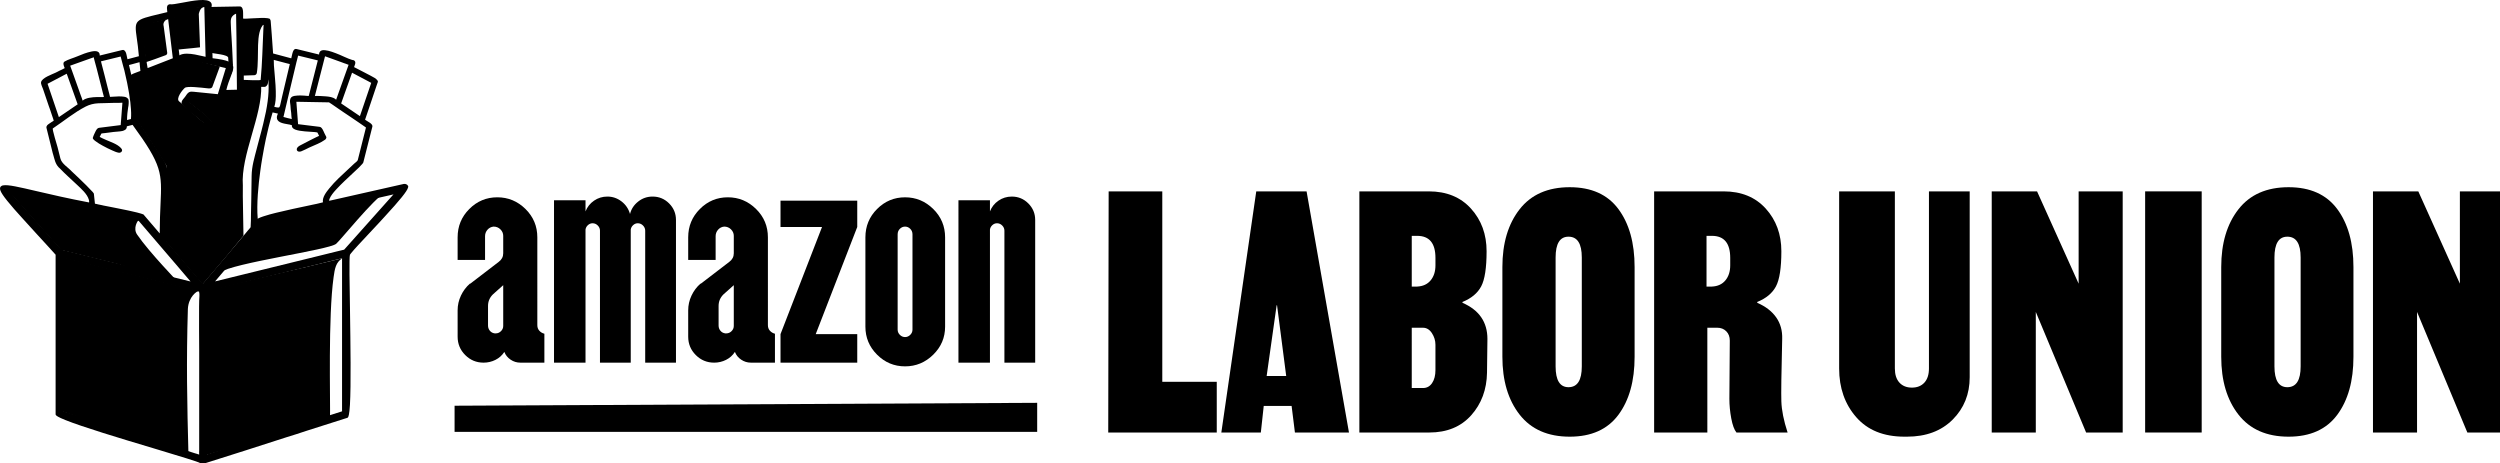 <?xml version="1.0" encoding="UTF-8" standalone="no"?>
<!-- Created with Inkscape (http://www.inkscape.org/) -->

<svg
   width="184.932mm"
   height="34.264mm"
   viewBox="0 0 184.932 34.264"
   version="1.1"
   id="svg5"
   inkscape:version="1.1.2 (b8e25be833, 2022-02-05)"
   sodipodi:docname="Amazon Labor Union 2021 (Print).svg"
   xmlns:inkscape="http://www.inkscape.org/namespaces/inkscape"
   xmlns:sodipodi="http://sodipodi.sourceforge.net/DTD/sodipodi-0.dtd"
   xmlns="http://www.w3.org/2000/svg"
   xmlns:svg="http://www.w3.org/2000/svg">
  <sodipodi:namedview
     id="namedview7"
     pagecolor="#ffffff"
     bordercolor="#666666"
     borderopacity="1.0"
     inkscape:pageshadow="2"
     inkscape:pageopacity="0.0"
     inkscape:pagecheckerboard="0"
     inkscape:document-units="mm"
     showgrid="false"
     inkscape:zoom="0.32026164"
     inkscape:cx="373.13241"
     inkscape:cy="-377.81608"
     inkscape:window-width="1920"
     inkscape:window-height="1017"
     inkscape:window-x="-8"
     inkscape:window-y="-8"
     inkscape:window-maximized="1"
     inkscape:current-layer="layer1" />
  <defs
     id="defs2" />
  <g
     inkscape:label="Layer 1"
     inkscape:groupmode="layer"
     id="layer1"
     transform="translate(-31.456,-137.358)">
    <g
       id="g919"
       transform="matrix(0.265,0,0,0.265,31.456,137.358)">
      <g
         id="g870">
	
	
	<path
   fill="#dd4127"
   d="m 16.88,46.935 c 0,0.028 0.028,0.028 0.056,0.056 v -0.028 c 0,0 -0.028,0 -0.056,-0.028 z M 47.045,5.176 C 45.616,5.568 42.02,6.38 40.563,6.745 40.282,6.829 40.03,6.885 39.862,6.941 c -0.112,0.028 -0.224,0.056 -0.28,0.084 0.14,1.457 0.308,2.915 0.448,4.4 0,0.112 0.028,0.196 0.028,0.336 0.028,0.28 0.056,0.533 0.084,0.785 0.168,1.485 0.392,2.972 0.617,4.514 0,0.084 0.028,0.196 0.056,0.28 l 0.14,-0.056 c 0.144,-0.024 3.884,-1.321 5.32,-1.887 0.269,-0.106 0.432,-0.377 0.402,-0.665 L 45.68,7.25 c 0,10e-8 -0.499,-1.33 1.365,-2.074 z m 2.952,73.939 c 0.025,-0.133 -8.307,-8.6 -11.745,-13.67 -1.146,-1.69 0.037,-3.882 0.754,-4.291 C 30.459,59.332 11.583,55.707 2.811,53.829 c 1.009,1.093 3.98,4.484 7.007,7.875 3.027,3.419 6.11,6.838 7.203,8.072 3.671,0.897 9.053,2.242 14.434,3.559 5.381,1.317 8.521,2.977 12.276,3.902 2.382,0.588 2.699,1.087 5.053,1.675 z m 5.615,2.068 c -0.028,-0.028 -0.056,-0.028 -0.084,-0.028 C 52.53,80.426 48.942,79.529 45.944,78.801 38.629,77.007 24.672,73.56 17.469,71.794 v 43.077 c 0.112,0.056 28.049,9.908 35.139,12.15 -0.381,-14.463 -0.615,-26.05 -0.166,-40.792 0.166,-3.325 2.498,-5.046 3.171,-5.046 z m -0.364,45.739 c 0.28,0.084 0.449,0.14 0.449,0.14 v -0.028 c -0.196,-0.056 -0.336,-0.112 -0.449,-0.112 z M 57.064,1.856 c -0.701,0.084 -2.489,0.152 -3.357,0.237 -0.729,0.112 -1.485,0.196 -2.214,0.28 -1.205,0.14 -2.326,0.28 -3.139,0.392 0,0.14 0.056,0.533 0.084,0.673 l 0.028,0.364 0.056,0.561 0.028,0.14 0.28,2.382 0.336,2.775 0.196,1.653 0.391,2.533 0.982,-0.119 c 0.794,-0.026 4.963,-0.52 5.103,-0.52 L 55.49,3.925 c 0,-10e-8 0.235,-1.807 1.574,-2.069 z m 9.455,1.737 -7.768,0.041 c 0.084,2.999 -0.065,9.031 0.019,11.974 l 0.044,-0.931 c 0.533,0.336 5.145,0.48 4.893,1.573 l 0.084,1.392 c 2.522,1.149 0.337,0.221 -0.784,5.042 l -0.092,-0.912 0.524,0.071 c 0.796,0.108 1.643,-2.317 1.61,-3.119 -0.376,-9.08 -0.53,-8.997 -0.637,-12.415 -0.022,-0.694 0,-1.441 0.75,-2.065 0.34,-0.283 1.03,-0.627 1.357,-0.65 z m 7.171,3.096 -6.026,0.224 0.185,14.193 c 0.535,-0.067 2.092,-0.039 3.159,-0.111 0.347,-0.023 0.629,-0.29 0.685,-0.633 C 72.459,15.7 71.175,8.913 73.69,6.689 Z M 72.616,23.836 c -0.719,0.064 -0.151,0.138 -0.291,0.166 -0.981,0.028 -3.456,-0.021 -4.521,0.007 0.953,4.008 -3.139,2.438 -5.437,2.803 0.336,2.606 -7.707,0.112 -8.772,0.476 l -0.953,1.149 c 0,0.028 0.056,0.056 0.112,0.14 0.056,0.056 0.112,0.084 0.168,0.168 0.196,0.168 0.449,0.392 0.785,0.617 0.028,0.028 0.056,0.028 0.056,0.056 0.196,0.168 0.448,0.364 0.701,0.533 0.28,0.224 0.588,0.448 0.869,0.673 0.392,0.308 0.813,0.645 1.205,0.953 0.392,0.336 0.757,0.673 1.121,0.981 0.168,0.14 0.308,0.308 0.477,0.448 0.28,0.308 0.533,0.589 0.701,0.841 0.084,0.112 0.168,0.224 0.196,0.336 0.056,0.084 0.084,0.168 0.056,0.224 0,0.028 0,0.056 0,0.056 -0.028,0.084 -0.084,0.168 -0.168,0.252 v 0.028 c 0,0.028 -0.028,0.028 -0.056,0.028 -0.14,0.084 -0.364,0.112 -0.645,0.084 h -0.028 c -0.196,-0.084 -0.42,-0.196 -0.673,-0.336 -0.14,-0.14 -0.336,-0.308 -0.588,-0.504 0.14,0.14 0.224,0.224 0.252,0.28 0,0 0,0 -0.028,0 -0.533,0 -6.783,-5.828 -7.119,-5.968 -1.065,-0.785 0.927,-3.277 1.541,-3.786 0.614,-0.566 4.299,-0.108 6.493,0.125 0.557,0.059 1.081,0.024 1.245,-0.512 l 2.051,-5.582 -0.101,-0.057 c -3.84,-0.897 -4.389,-1.233 -6.463,-1.457 l -2.663,-0.561 c -0.617,0.252 -1.345,0.533 -2.13,0.869 -0.056,0 -0.112,0.028 -0.168,0.056 -1.878,0.477 -4.064,1.373 -7.287,2.831 -1.429,0.561 -3.139,1.233 -4.568,1.794 0.056,3.279 0.196,8.268 0.252,11.491 1.009,1.569 7.259,11.183 8.184,12.64 0.308,6.25 -0.196,14.91 -0.168,21.188 1.794,2.13 8.38,9.725 10.286,12.023 1.037,-1.233 3.391,-4.008 5.914,-6.951 0.308,-0.364 0.617,-0.729 0.925,-1.093 1.738,-2.046 2.518,-3.112 3.864,-4.682 0.392,-0.476 0.412,-0.468 0.721,-0.861 0,-2.943 -0.259,-11.18 -0.175,-14.038 -0.617,-8.408 5.458,-19.564 5.121,-27.888 -0.028,0.028 -0.251,-0.045 -0.291,-0.042 z M 95.561,72.096 c -11.547,2.831 -26.58,6.257 -38.015,9.059 v 45.851 l 34.578,-9.962 c 0.116,-5.674 -0.552,-28.629 0.998,-39.683 0.326,-2.324 0.61,-4.157 2.439,-5.265 z M 73.522,62.209 C 69.486,66.974 65.513,71.21 61.365,76.086 64.728,73.424 91.825,69.787 93.843,68.05 95.02,67.069 104.414,55.381 107.357,53.895 96.679,56.306 84.088,59.827 73.522,62.209 Z"
   id="path828"
   style="fill:#000000;fill-opacity:1" />

	<g
   id="g850"
   style="fill:#000000;fill-opacity:1">
		<path
   fill="#dd4127"
   d="m 339.65,120.732 h -30.293 l 0.116,-67.313 h 14.972 v 53.154 h 15.205 z"
   id="path830"
   style="fill:#000000;fill-opacity:1" />

		<path
   fill="#dd4127"
   d="m 361.468,120.732 -0.927,-7.428 h -7.777 l -0.811,7.428 h -11.026 l 9.748,-67.313 h 14.045 L 376.556,120.732 Z m -4.989,-35.513 h -0.116 l -2.786,19.73 h 5.455 z"
   id="path832"
   style="fill:#000000;fill-opacity:1" />

		<path
   fill="#dd4127"
   d="m 410.676,115.917 c -2.862,3.211 -6.772,4.816 -11.72,4.816 H 379.456 V 53.419 h 19.383 c 4.951,0 8.878,1.607 11.78,4.816 2.902,3.211 4.352,7.178 4.352,11.896 0,4.642 -0.504,7.913 -1.509,9.807 -1.005,1.897 -2.748,3.347 -5.222,4.352 v 0.233 c 4.642,2.013 6.964,5.379 6.964,10.097 l -0.116,9.401 c -0.078,4.72 -1.55,8.685 -4.411,11.896 z M 399.36,78.255 c 0.889,-1.081 1.336,-2.474 1.336,-4.179 v -2.089 c 0,-4.1 -1.702,-6.151 -5.106,-6.151 h -1.509 v 14.159 h 1.509 c 1.623,-0.076 2.881,-0.656 3.77,-1.74 z m 0.349,14.739 c -0.658,-1.003 -1.49,-1.509 -2.496,-1.509 h -3.133 V 108.316 h 3.133 c 1.084,0 1.932,-0.466 2.553,-1.393 0.62,-0.929 0.929,-2.127 0.929,-3.599 v -7.081 c 0,-1.16 -0.33,-2.241 -0.986,-3.249 z"
   id="path834"
   style="fill:#000000;fill-opacity:1" />

		<path
   fill="#dd4127"
   d="m 424.196,58.408 c 3.209,-4.1 7.872,-6.151 13.985,-6.151 6.035,0 10.56,2.032 13.579,6.094 3.016,4.062 4.526,9.458 4.526,16.191 v 25.066 c 0,6.734 -1.509,12.129 -4.526,16.191 -3.019,4.062 -7.544,6.094 -13.579,6.094 -6.113,0 -10.777,-2.051 -13.985,-6.151 -3.211,-4.1 -4.816,-9.479 -4.816,-16.134 v -25.066 c 0,-6.655 1.604,-12.032 4.816,-16.134 z m 13.636,49.674 c 2.477,0 3.715,-1.932 3.715,-5.802 V 71.871 c 0,-3.867 -1.238,-5.802 -3.715,-5.802 -2.398,0 -3.596,1.935 -3.596,5.802 v 30.41 c 0,3.87 1.198,5.802 3.596,5.802 z"
   id="path836"
   style="fill:#000000;fill-opacity:1" />

		<path
   fill="#dd4127"
   d="m 481.122,53.419 c 4.951,0 8.878,1.607 11.78,4.816 2.902,3.211 4.352,7.178 4.352,11.896 0,4.642 -0.504,7.913 -1.509,9.807 -1.005,1.897 -2.748,3.347 -5.222,4.352 v 0.233 c 2.32,1.005 4.079,2.36 5.281,4.062 1.198,1.702 1.759,3.713 1.683,6.035 -0.233,9.517 -0.311,15.319 -0.233,17.408 0.076,2.477 0.656,5.379 1.74,8.704 h -14.275 c -0.62,-0.772 -1.1,-2.089 -1.45,-3.946 -0.347,-1.856 -0.523,-3.675 -0.523,-5.455 l 0.116,-16.248 c 0,-1.081 -0.33,-1.954 -0.986,-2.61 -0.658,-0.658 -1.49,-0.989 -2.496,-0.989 h -2.786 V 120.732 H 461.738 V 53.419 Z m 0.521,24.836 c 0.889,-1.081 1.336,-2.474 1.336,-4.179 v -2.089 c 0,-4.1 -1.702,-6.151 -5.106,-6.151 h -1.509 v 14.159 h 1.509 c 1.623,-0.076 2.881,-0.656 3.77,-1.74 z"
   id="path838"
   style="fill:#000000;fill-opacity:1" />

		<path
   fill="#dd4127"
   d="m 530.213,106.806 c 0.851,0.927 2.011,1.393 3.482,1.393 1.469,0 2.629,-0.466 3.482,-1.393 0.849,-0.929 1.276,-2.244 1.276,-3.946 V 53.419 h 11.373 v 51.878 c 0,4.72 -1.588,8.666 -4.758,11.839 -3.173,3.173 -7.428,4.758 -12.766,4.758 h -0.696 c -5.804,0 -10.292,-1.818 -13.463,-5.455 -3.173,-3.637 -4.758,-8.162 -4.758,-13.579 V 53.419 h 15.552 v 49.441 c 0,1.702 0.423,3.016 1.276,3.946 z"
   id="path840"
   style="fill:#000000;fill-opacity:1" />

		<path
   fill="#dd4127"
   d="M 592.535,120.732 H 582.322 L 568.279,87.076 V 120.732 H 555.976 V 53.419 h 12.652 L 580.235,79.185 V 53.419 h 12.3 z"
   id="path842"
   style="fill:#000000;fill-opacity:1" />

		<path
   fill="#dd4127"
   d="m 598.8,53.419 h 15.785 v 67.313 h -15.785 z"
   id="path844"
   style="fill:#000000;fill-opacity:1" />

		<path
   fill="#dd4127"
   d="m 624.856,58.408 c 3.209,-4.1 7.872,-6.151 13.985,-6.151 6.035,0 10.56,2.032 13.579,6.094 3.016,4.062 4.526,9.458 4.526,16.191 v 25.066 c 0,6.734 -1.509,12.129 -4.526,16.191 -3.019,4.062 -7.544,6.094 -13.579,6.094 -6.113,0 -10.777,-2.051 -13.985,-6.151 -3.211,-4.1 -4.816,-9.479 -4.816,-16.134 v -25.066 c 0,-6.655 1.604,-12.032 4.816,-16.134 z m 13.636,49.674 c 2.477,0 3.715,-1.932 3.715,-5.802 V 71.871 c 0,-3.867 -1.238,-5.802 -3.715,-5.802 -2.398,0 -3.596,1.935 -3.596,5.802 v 30.41 c 0,3.87 1.198,5.802 3.596,5.802 z"
   id="path846"
   style="fill:#000000;fill-opacity:1" />

		<path
   fill="#dd4127"
   d="M 698.957,120.732 H 688.743 L 674.701,87.076 V 120.732 H 662.398 V 53.419 h 12.652 L 686.657,79.185 V 53.419 h 12.3 z"
   id="path848"
   style="fill:#000000;fill-opacity:1" />

	</g>

	<g
   id="g864"
   style="fill:#000000;fill-opacity:1">
		<path
   fill="#dd4127"
   d="m 150.561,92.331 c 0.378,0.414 0.844,0.692 1.398,0.827 v 8.072 h -6.727 c -0.967,0 -1.863,-0.273 -2.691,-0.827 -0.827,-0.551 -1.414,-1.276 -1.759,-2.172 -0.62,0.967 -1.45,1.707 -2.484,2.225 -1.034,0.516 -2.139,0.775 -3.311,0.775 -2.001,0 -3.708,-0.706 -5.122,-2.12 -1.414,-1.414 -2.123,-3.121 -2.123,-5.122 V 86.641 c 0,-1.45 0.311,-2.828 0.932,-4.141 0.623,-1.31 1.45,-2.413 2.484,-3.311 h 0.105 l 7.967,-6.104 c 0.827,-0.623 1.241,-1.414 1.241,-2.382 v -4.863 c 0,-0.689 -0.257,-1.293 -0.775,-1.811 -0.518,-0.518 -1.158,-0.775 -1.916,-0.775 -0.689,0.069 -1.257,0.361 -1.707,0.879 -0.449,0.516 -0.673,1.122 -0.673,1.811 v 6.622 h -7.658 v -6.313 c 0,-3.104 1.089,-5.743 3.261,-7.915 2.172,-2.175 4.775,-3.261 7.813,-3.261 3.035,0 5.655,1.086 7.865,3.261 2.206,2.172 3.311,4.811 3.311,7.915 V 90.779 c 0,0.62 0.188,1.139 0.568,1.552 z m -14.333,-6.933 v 5.486 c 0,0.551 0.174,1.034 0.518,1.448 0.345,0.414 0.791,0.656 1.345,0.725 h 0.311 c 0.551,0 1.034,-0.207 1.448,-0.62 0.414,-0.414 0.62,-0.896 0.62,-1.45 v -11.383 l -2.897,2.588 c -0.896,0.896 -1.345,1.966 -1.345,3.206 z"
   id="path852"
   style="fill:#000000;fill-opacity:1" />

		<path
   fill="#dd4127"
   d="m 186.78,56.787 c 1.274,1.276 1.913,2.812 1.913,4.604 v 39.839 h -8.59 V 64.393 c 0,-0.551 -0.207,-1.036 -0.62,-1.45 -0.414,-0.414 -0.896,-0.62 -1.448,-0.62 -0.485,0 -0.915,0.174 -1.293,0.518 -0.38,0.345 -0.606,0.758 -0.673,1.241 v 37.148 h -8.59 V 64.393 c 0,-0.551 -0.207,-1.036 -0.62,-1.45 -0.414,-0.414 -0.898,-0.62 -1.45,-0.62 -0.482,0 -0.915,0.174 -1.293,0.518 -0.38,0.345 -0.604,0.758 -0.673,1.241 v 37.148 h -8.794 V 55.908 h 8.794 v 3.104 c 0.482,-1.243 1.276,-2.241 2.382,-3.002 1.1,-0.758 2.344,-1.139 3.725,-1.139 1.448,0 2.757,0.449 3.931,1.345 1.172,0.898 1.966,2.07 2.382,3.518 0.342,-1.379 1.1,-2.534 2.275,-3.465 1.172,-0.932 2.517,-1.398 4.036,-1.398 1.795,0 3.328,0.639 4.606,1.916 z"
   id="path854"
   style="fill:#000000;fill-opacity:1" />

		<path
   fill="#dd4127"
   d="m 214.924,92.331 c 0.378,0.414 0.844,0.692 1.398,0.827 v 8.072 h -6.727 c -0.967,0 -1.863,-0.273 -2.691,-0.827 -0.827,-0.551 -1.414,-1.276 -1.759,-2.172 -0.62,0.967 -1.45,1.707 -2.484,2.225 -1.034,0.516 -2.139,0.775 -3.311,0.775 -2.001,0 -3.708,-0.706 -5.122,-2.12 -1.414,-1.414 -2.123,-3.121 -2.123,-5.122 V 86.641 c 0,-1.45 0.311,-2.828 0.932,-4.141 0.623,-1.31 1.45,-2.413 2.484,-3.311 h 0.105 l 7.967,-6.104 c 0.827,-0.623 1.241,-1.414 1.241,-2.382 v -4.863 c 0,-0.689 -0.257,-1.293 -0.775,-1.811 -0.518,-0.518 -1.158,-0.775 -1.916,-0.775 -0.689,0.069 -1.257,0.361 -1.707,0.879 -0.449,0.516 -0.673,1.122 -0.673,1.811 v 6.622 h -7.658 v -6.313 c 0,-3.104 1.089,-5.743 3.261,-7.915 2.172,-2.175 4.775,-3.261 7.813,-3.261 3.035,0 5.655,1.086 7.865,3.261 2.206,2.172 3.311,4.811 3.311,7.915 V 90.779 c 0,0.62 0.188,1.139 0.568,1.552 z m -14.333,-6.933 v 5.486 c 0,0.551 0.174,1.034 0.518,1.448 0.345,0.414 0.791,0.656 1.345,0.725 h 0.311 c 0.551,0 1.034,-0.207 1.448,-0.62 0.414,-0.414 0.62,-0.896 0.62,-1.45 v -11.383 l -2.897,2.588 c -0.896,0.896 -1.345,1.966 -1.345,3.206 z"
   id="path856"
   style="fill:#000000;fill-opacity:1" />

		<path
   fill="#dd4127"
   d="m 227.705,93.263 h 11.59 v 7.967 h -21.42 v -7.967 l 11.59,-29.906 h -11.59 v -7.347 h 21.42 v 7.347 z"
   id="path858"
   style="fill:#000000;fill-opacity:1" />

		<path
   fill="#dd4127"
   d="m 260.508,58.34 c 2.206,2.172 3.311,4.811 3.311,7.915 v 24.938 c 0,3.038 -1.105,5.64 -3.311,7.813 -2.21,2.172 -4.83,3.261 -7.865,3.261 -3.038,0 -5.64,-1.089 -7.813,-3.261 -2.172,-2.172 -3.259,-4.775 -3.259,-7.813 V 66.255 c 0,-3.104 1.086,-5.743 3.259,-7.915 2.172,-2.175 4.775,-3.261 7.813,-3.261 3.035,0 5.655,1.086 7.865,3.261 z m -6.418,5.536 c -0.414,-0.414 -0.896,-0.62 -1.448,-0.62 -0.554,0 -1.034,0.207 -1.45,0.62 -0.414,0.414 -0.62,0.932 -0.62,1.552 v 26.595 c 0,0.551 0.207,1.034 0.62,1.448 0.416,0.414 0.896,0.62 1.45,0.62 0.551,0 1.034,-0.207 1.448,-0.62 0.416,-0.414 0.623,-0.896 0.623,-1.448 V 65.427 c 0,-0.62 -0.207,-1.139 -0.623,-1.552 z"
   id="path860"
   style="fill:#000000;fill-opacity:1" />

		<path
   fill="#dd4127"
   d="m 287.048,56.787 c 1.276,1.276 1.916,2.812 1.916,4.604 v 39.839 h -8.59 V 64.393 c 0,-0.551 -0.207,-1.036 -0.62,-1.45 -0.414,-0.414 -0.898,-0.62 -1.45,-0.62 -0.483,0 -0.915,0.174 -1.293,0.518 -0.38,0.345 -0.604,0.758 -0.673,1.241 v 37.148 h -8.794 V 55.908 h 8.794 v 3.104 c 0.482,-1.243 1.276,-2.241 2.382,-3.002 1.1,-0.758 2.344,-1.139 3.725,-1.139 1.792,0 3.328,0.639 4.604,1.916 z"
   id="path862"
   style="fill:#000000;fill-opacity:1" />

	</g>

	<path
   d="m 113.885,51.858 c -0.233,-0.4 -0.725,-0.599 -1.197,-0.506 l -20.795,4.702 c -0.068,-0.651 0.709,-1.7 1.318,-2.452 0.07,-0.077 0.14,-0.159 0.209,-0.241 0.155,-0.181 0.313,-0.367 0.489,-0.542 1.366,-1.483 3.175,-3.158 4.628,-4.508 0.639,-0.594 1.225,-1.136 1.7,-1.596 0.328,-0.326 0.634,-0.651 0.952,-1.015 0.059,-0.099 0.118,-0.183 0.167,-0.252 l 0.052,-0.074 2.514,-9.932 c 0.101,-0.271 0.003,-0.561 -0.294,-0.857 -0.186,-0.186 -0.428,-0.367 -0.672,-0.501 -0.161,-0.104 -0.324,-0.205 -0.478,-0.298 -0.229,-0.14 -0.446,-0.274 -0.572,-0.372 l 1.065,-3.134 2.129,-6.333 0.319,-0.92 c 0.125,-0.203 0.072,-0.441 -0.155,-0.706 -0.149,-0.178 -0.369,-0.348 -0.68,-0.567 -0.468,-0.33 -5.759,-3.01 -5.753,-3.027 0.026,-0.077 0.06,-0.161 0.097,-0.255 0.067,-0.17 0.142,-0.359 0.205,-0.597 0,0 0.053,-0.126 0.026,-0.151 0.105,-0.465 -0.074,-0.81 -0.56,-0.961 -0.078,0 -0.196,0 -0.35,-0.052 C 97.767,16.592 96.967,16.242 96.042,15.834 95.708,15.686 95.357,15.533 94.826,15.292 93.439,14.72 91.867,14.105 90.742,14.017 c -0.573,-0.06 -0.994,0.014 -1.29,0.246 0,0 -0.082,0.063 -0.088,0.109 -0.201,0.194 -0.297,0.476 -0.29,0.854 l -6.264,-1.538 c -0.363,-0.096 -0.68,0.044 -0.869,0.383 -0.151,0.244 -0.237,0.534 -0.327,0.857 -0.081,0.285 -0.142,0.586 -0.197,0.848 -0.038,0.189 -0.075,0.372 -0.112,0.504 L 76.231,14.926 75.849,9.556 75.568,5.981 c 0,-0.178 -0.052,-0.364 -0.146,-0.534 C 75.404,5.354 75.333,5.22 75.088,5.174 74.996,5.141 74.876,5.111 74.691,5.081 73.774,4.933 71.982,5.032 70.401,5.119 l -1.244,0.068 C 68.632,5.218 68.082,5.253 67.861,5.168 V 4.804 c 0,-0.107 0.003,-0.222 0.005,-0.339 0.007,-0.257 0.014,-0.545 -0.005,-0.81 0,-0.233 0,-0.432 -0.03,-0.64 C 67.8,2.793 67.77,2.598 67.711,2.451 67.56,1.999 67.236,1.755 66.844,1.799 c -0.014,0 -1.299,0.022 -4.025,0.071 -1.592,0.027 -3.184,0.055 -3.777,0.066 0.14,-0.525 0.074,-0.952 -0.198,-1.273 -1.041,-1.223 -4.907,-0.49 -8.017,0.099 -1.515,0.287 -2.95,0.556 -3.394,0.421 -0.311,0.03 -0.535,0.156 -0.699,0.402 -0.183,0.367 -0.142,0.846 -0.074,1.393 0.019,0.134 0.038,0.282 0.048,0.4 -0.777,0.192 -1.488,0.361 -2.139,0.515 -6.974,1.664 -7.107,1.697 -6.38,6.804 0.185,1.303 0.415,2.915 0.583,4.989 l -3.187,0.848 C 35.532,16.368 35.483,16.111 35.431,15.843 35.363,15.489 35.285,15.09 35.17,14.745 35.034,14.406 34.871,14.17 34.691,14.05 34.522,13.929 34.299,13.897 34.095,13.968 l -6.258,1.538 c 0.012,-0.235 -0.019,-0.443 -0.096,-0.624 -0.097,-0.224 -0.26,-0.378 -0.512,-0.484 -0.4,-0.172 -0.952,-0.175 -1.734,-0.008 -1.348,0.288 -2.636,0.796 -3.9,1.335 -1.126,0.48 -2.578,0.859 -3.594,1.468 -0.055,0.033 -0.09,0.077 -0.12,0.112 -0.012,0.016 -0.025,0.03 -0.066,0.079 -0.244,0.405 -0.008,0.985 0.181,1.451 0.026,0.066 0.052,0.126 0.074,0.181 -0.275,0.186 -1.176,0.594 -1.507,0.742 -0.186,0.107 -0.395,0.211 -0.635,0.331 0,0 -0.427,0.208 -0.427,0.208 -0.956,0.466 -3.802,1.414 -4.039,2.646 -0.102,0.532 0.379,1.408 0.553,1.923 0.24,0.708 0.48,1.416 0.721,2.125 0.296,0.874 0.58,1.754 0.89,2.623 10e-7,4e-6 0.362,1.004 0.363,1.004 0.217,0.602 0.407,1.215 0.608,1.822 0.136,0.41 0.307,0.827 0.4,1.249 -0.088,0.038 -0.167,0.118 -0.25,0.168 -0.135,0.08 -0.269,0.163 -0.402,0.248 -0.258,0.164 -0.511,0.337 -0.758,0.516 -0.153,0.111 -0.306,0.227 -0.426,0.373 -0.165,0.201 -0.249,0.457 -0.184,0.713 l 1.738,7.012 c 0,0 0.137,0.463 0.138,0.465 0.398,1.341 0.549,2.462 1.524,3.525 0.101,0.074 0.211,0.183 0.311,0.282 1.526,1.615 3.214,3.064 4.819,4.597 1.175,1.122 2.832,2.535 3.297,4.163 0.093,0.326 0.114,0.569 0.059,0.761 C 18.896,55.383 14.088,54.261 10.219,53.358 5.26,52.2 2.269,51.494 0.895,51.743 c -0.17,0.03 -0.345,0.063 -0.472,0.161 -0.227,0.123 -0.364,0.307 -0.408,0.545 -0.153,0.84 0.872,2.381 3.919,5.887 0.675,0.761 1.375,1.546 2.188,2.441 0.662,0.742 1.386,1.533 2.164,2.387 0.635,0.695 1.307,1.431 2.013,2.211 0.846,0.914 1.727,1.878 2.658,2.896 l 0.734,0.802 c 0.291,0.32 0.584,0.646 0.88,0.974 0.312,0.348 0.628,0.698 0.951,1.051 v 44.522 c 0,0.041 0,0.14 0.063,0.219 0.13,0.2 0.541,0.556 2.626,1.399 4.794,1.93 15.208,5.083 24.609,7.888 0.018,0.008 0.047,0.022 0.083,0.027 l 1.062,0.32 c 5.927,1.787 11.525,3.473 11.885,3.782 0.038,0.038 0.07,0.06 0.116,0.071 0.189,0.115 0.405,0.172 0.621,0.172 0.215,0 0.428,-0.058 0.616,-0.17 0.033,-0.005 0.071,-0.016 0.111,-0.041 l 11.294,-3.58 11.405,-3.67 2.61,-0.813 2.997,-0.983 10.732,-3.418 0.545,-0.164 c 0.075,-0.011 0.156,-0.06 0.212,-0.115 0.167,-0.205 0.408,-0.791 0.572,-3.52 0.322,-5.551 0.153,-16.986 0.019,-26.174 l -0.019,-1.308 c -0.092,-5.167 -0.246,-13.816 -0.003,-14.402 0.007,-0.025 0.025,-0.057 0.04,-0.088 0.008,-0.016 0.029,-0.044 0.051,-0.071 0.025,-0.03 0.052,-0.066 0.081,-0.109 0.027,-0.041 0.055,-0.074 0.086,-0.112 0.031,-0.038 0.064,-0.079 0.1,-0.126 0.788,-0.991 2.768,-3.101 5.062,-5.545 0.874,-0.933 1.797,-1.916 2.723,-2.912 0.246,-0.274 0.498,-0.547 0.751,-0.821 0.265,-0.285 0.531,-0.572 0.788,-0.859 4.319,-4.688 6.276,-7.124 6.54,-8.134 0.046,-0.14 0.094,-0.348 -0.015,-0.506 z m -19.87,18.329 c -1.264,0.326 -2.67,0.673 -4.426,1.095 -5.137,1.273 -10.673,2.63 -16.063,3.952 -4.731,1.16 -9.351,2.294 -13.49,3.317 4.129,-4.855 9.648,-11.372 13.66,-16.107 6.053,-1.366 13.495,-3.049 20.752,-4.691 5.407,-1.223 10.711,-2.425 15.261,-3.454 l 0.096,-0.041 c 0.022,-0.011 0.041,-0.019 0.062,-0.027 l -13.8,15.464 -2.049,0.493 z M 55.571,85.708 c -0.05,4.02 0.029,8.049 0.029,12.066 0,5.419 0,10.837 0,16.256 0,3.887 0,7.773 0,11.66 0,0.074 -0.055,1.193 0,1.209 -0.063,-0.019 -0.138,-0.044 -0.33,-0.104 -0.021,0 -0.099,-0.016 -0.211,-0.079 -0.142,-0.036 -0.298,-0.082 -0.464,-0.134 l -0.281,-0.085 C 47,124.182 19.573,115.432 17.721,114.825 V 72.095 c 3.536,0.865 8.609,2.116 13.722,3.375 5.389,1.327 10.819,2.666 14.537,3.577 1.498,0.367 3.145,0.772 4.791,1.18 1.646,0.405 3.291,0.81 4.79,1.177 0.207,0.726 0.061,1.656 0.043,2.4 -0.015,0.634 -0.026,1.269 -0.034,1.904 z M 20.003,47.818 c -1.011,-1.123 -2.787,-2.096 -3.148,-3.594 -0.255,-1.058 -0.531,-2.112 -0.797,-3.168 -0.105,-0.416 -1.553,-5.041 -1.309,-5.204 3.021,-2.017 5.945,-4.461 9.183,-6.117 1.074,-0.55 2.233,-0.846 3.543,-0.906 0.714,-0.027 1.452,-0.055 2.185,-0.055 l 0.111,-0.005 c 0.665,-0.025 1.352,-0.052 2.013,-0.052 h 1.345 c 0.233,0 0.434,0 0.588,-0.027 0.138,0 0.26,-0.008 0.454,-0.019 l -0.479,6.246 c -0.43,0.052 -1.7,0.213 -2.968,0.375 -1.492,0.189 -2.982,0.378 -3.115,0.394 -0.426,0.053 -0.714,0.57 -0.899,0.902 -0.161,0.289 -0.298,0.591 -0.429,0.895 -0.072,0.166 -0.141,0.332 -0.209,0.499 -0.061,0.148 -0.135,0.352 -0.166,0.506 -0.006,0.031 -0.007,0.058 -0.004,0.089 0.008,0.078 0.057,0.153 0.1,0.216 0.15,0.217 0.368,0.391 0.574,0.552 0.667,0.522 1.411,0.951 2.152,1.358 0.834,0.459 1.688,0.885 2.56,1.267 0.585,0.257 1.214,0.56 1.851,0.66 0.058,0.009 0.117,0.017 0.175,0.014 0.363,-0.016 0.741,-0.274 0.764,-0.637 0.016,-0.243 -0.125,-0.469 -0.287,-0.65 -1.015,-1.134 -2.853,-1.706 -4.208,-2.305 -0.712,-0.315 -1.507,-0.662 -1.757,-0.84 0.06,-0.112 0.137,-0.265 0.216,-0.424 0,0 0.253,-0.506 0.253,-0.506 0.286,-0.079 0.596,-0.097 0.89,-0.121 0.386,-0.032 0.77,-0.093 1.154,-0.146 0.438,-0.06 0.876,-0.119 1.314,-0.176 0.841,-0.11 1.713,-0.093 2.542,-0.282 0.083,-0.027 0.164,-0.055 0.27,-0.09 0.385,-0.181 0.894,-0.31 0.94,-1.111 0,-0.025 0,-0.057 -0.003,-0.093 L 37.01,34.853 c 8.292,11.342 8.196,13.436 7.799,22.164 -0.097,2.162 -0.219,4.831 -0.224,8.14 L 44.306,64.837 c -0.974,-1.147 -4.159,-4.888 -4.259,-4.976 -0.135,-0.068 -0.383,-0.156 -0.671,-0.235 -0.61,-0.194 -1.523,-0.411 -2.704,-0.676 -0.279,-0.066 -0.576,-0.129 -0.876,-0.194 l -0.357,-0.074 c -0.29,-0.052 -0.591,-0.104 -0.902,-0.183 -0.391,-0.082 -0.812,-0.167 -1.233,-0.252 l -0.346,-0.071 C 32.408,58.06 31.873,57.948 31.345,57.855 30.473,57.671 29.638,57.513 28.902,57.376 l -0.118,-0.022 c -0.057,-0.027 -0.131,-0.06 -0.222,-0.06 -0.547,-0.099 -0.924,-0.175 -1.208,-0.246 -0.041,-0.014 -0.077,-0.022 -0.222,-0.063 -0.305,-0.049 -0.515,-0.101 -0.63,-0.126 -0.041,-0.293 -0.122,-1.108 -0.183,-1.724 -0.068,-0.692 -0.099,-0.98 -0.107,-1.004 0,-0.17 -0.142,-0.413 -2.124,-2.392 -1.259,-1.259 -2.941,-2.846 -4.086,-3.919 z M 45.788,17.222 c -1.67,0.654 -3.717,1.456 -4.572,1.782 -0.008,-0.038 -0.016,-0.079 -0.026,-0.12 -0.193,-0.826 -0.27,-1.692 -0.372,-2.533 -0.107,-0.879 -0.204,-1.76 -0.301,-2.64 L 40.375,12.432 c -0.022,-0.194 -0.044,-0.394 -0.064,-0.594 0,-0.082 -0.008,-0.148 -0.018,-0.211 -0.005,-0.041 -0.011,-0.082 -0.012,-0.142 -0.073,-0.777 -0.153,-1.549 -0.234,-2.318 -0.068,-0.649 -0.137,-1.297 -0.2,-1.943 0.044,-0.014 0.093,-0.025 0.148,-0.038 0.081,-0.027 0.183,-0.055 0.3,-0.085 0.12,-0.033 0.256,-0.068 0.389,-0.109 1.452,-0.361 4.084,-1.07 5.493,-1.456 0.226,-0.057 0.432,-0.112 0.598,-0.159 0.059,-0.016 0.114,-0.033 0.161,-0.044 l 1.306,10.931 c -0.504,0.197 -1.426,0.556 -2.454,0.958 z m 17.385,7.888 c 0.364,-1.494 0.835,-2.712 1.217,-3.7 0.807,-2.086 1.296,-3.353 -0.48,-4.185 l -0.109,-0.055 C 62.872,16.792 61.412,16.491 59.337,16.25 59.292,14.698 59.227,12.205 59.165,9.75 59.107,7.522 59.05,5.324 59.01,3.885 l 6.889,-0.137 c 0.075,1.451 0.152,11.066 0.198,16.925 0.016,2.107 0.029,3.741 0.037,4.365 z m -6.658,-9.448 c -1.266,-0.296 -2.92,-0.679 -4.342,-0.679 -0.812,0 -1.546,0.123 -2.09,0.463 L 48.8,4.547 48.687,3.482 c -0.019,-0.099 -0.053,-0.326 -0.07,-0.49 0.791,-0.107 1.838,-0.235 2.974,-0.367 l 0.215,-0.027 c 0.661,-0.077 1.345,-0.156 1.995,-0.255 0.71,-0.068 1.42,-0.156 2.038,-0.23 l 0.397,-0.049 c 0.22,-0.016 0.431,-0.044 0.627,-0.071 0.057,-0.005 0.115,-0.014 0.171,-0.022 L 57.387,15.856 c -0.255,-0.052 -0.549,-0.12 -0.872,-0.194 z m -17.942,4.374 c -0.973,0.348 -1.604,0.597 -1.931,0.832 l -0.642,-2.718 c 0.034,-0.008 0.071,-0.019 0.12,-0.033 0.194,-0.055 0.415,-0.109 0.676,-0.17 0.592,-0.184 1.209,-0.34 1.809,-0.498 0.125,-0.033 0.239,-0.066 0.339,-0.09 l 0.248,2.447 c -0.138,0.057 -0.374,0.142 -0.62,0.23 z m -2.02,13.189 -1.091,0.279 c 0.001,-0.619 0.029,-1.188 0.082,-1.691 0.015,-0.134 0.029,-0.265 0.041,-0.391 0.034,-0.339 0.066,-0.657 0.129,-0.972 1.1e-5,-0.298 0.107,-0.617 0.145,-0.914 0.05,-0.402 0.076,-0.804 0.07,-1.209 -0.002,-0.161 -0.008,-0.326 -0.051,-0.483 -0.045,-0.166 -0.131,-0.241 -0.232,-0.367 -0.163,-0.194 -0.353,-0.293 -0.634,-0.397 -0.042,-0.008 -0.086,-0.019 -0.13,-0.03 -0.097,-0.025 -0.198,-0.052 -0.293,-0.052 -0.769,-0.142 -1.965,-0.09 -3.88,0.041 -0.044,-0.159 -0.086,-0.342 -0.131,-0.564 C 30.411,25.895 30.218,25.151 30.02,24.324 29.739,23.23 29.432,22.028 29.151,20.873 28.881,19.871 28.578,18.727 28.366,17.851 l -0.181,-0.728 5.492,-1.347 0.519,1.973 c 0.03,0.09 0.052,0.181 0.074,0.276 0.019,0.079 0.04,0.161 0.063,0.246 0.06,0.241 0.13,0.484 0.203,0.742 0.062,0.216 0.126,0.443 0.189,0.682 l 0.09,0.411 c 0.083,0.383 0.171,0.786 0.274,1.218 0.291,1.223 0.527,2.37 0.701,3.413 0.178,0.865 0.32,1.752 0.447,2.797 0.123,0.712 0.196,1.327 0.223,1.897 0.16,1.44 0.193,2.748 0.094,3.793 z M 28.731,26.002 c 0.075,0.293 0.141,0.542 0.196,0.744 0.01,0.03 0.015,0.06 0.019,0.088 0.011,0.052 0.021,0.109 0.036,0.131 0.012,0.044 0.025,0.085 0.034,0.12 -0.227,0.005 -0.497,0.011 -0.79,0.005 -1.301,-0.014 -3.113,-0.003 -4.33,0.506 -0.223,0.093 -0.421,0.181 -0.561,0.296 -0.092,0.06 -0.179,0.131 -0.27,0.2 C 22.904,27.584 22.739,27.069 22.532,26.577 22.395,26.164 22.222,25.652 22.028,25.151 21.838,24.609 21.631,24.034 21.426,23.462 21.142,22.669 20.859,21.876 20.576,21.082 20.433,20.682 20.289,20.281 20.145,19.88 20.012,19.509 19.922,19.237 19.73,18.733 l -0.141,-0.4 c 0.421,-0.156 1.65,-0.591 2.844,-1.015 1.067,-0.378 2.192,-0.777 2.996,-1.067 0.025,-0.014 0.063,-0.033 0.077,-0.033 0,0 0.148,-0.041 0.231,-0.066 0.137,-0.052 0.319,-0.123 0.436,-0.167 -0.055,0.024 0.588,2.296 0.649,2.543 2e-6,6e-6 0.047,0.167 0.047,0.167 0.068,0.252 0.137,0.506 0.204,0.78 0.281,1.171 0.62,2.477 0.926,3.648 0.083,0.334 0.168,0.671 0.25,0.974 0.114,0.509 0.227,0.963 0.338,1.349 z M 49.009,77.547 C 48,77.301 47.008,77.057 46.091,76.83 44.719,76.491 43.131,76.099 41.404,75.67 38.405,74.928 34.989,74.08 31.573,73.245 28.776,72.558 25.978,71.865 23.421,71.233 c -2.339,-0.577 -4.476,-1.108 -6.229,-1.535 -0.397,-0.449 -1.036,-1.163 -1.828,-2.047 -1.445,-1.615 -3.403,-3.799 -5.337,-5.983 l -0.001,-0.003 C 8.714,60.198 7.413,58.728 6.278,57.444 5.048,56.057 4.028,54.904 3.385,54.193 c 4.728,1.01 11.976,2.537 18.993,4.015 6.279,1.325 12.379,2.608 16.345,3.454 2.86,3.328 7.115,8.282 11.171,13.042 0.519,0.613 1.037,1.221 1.552,1.823 0.59,0.69 1.173,1.374 1.745,2.05 -1.315,-0.326 -2.764,-0.682 -4.182,-1.029 z M 46.633,59.396 c 0.096,-3.913 0.195,-7.941 0.086,-11.484 -0.036,-1.161 -0.406,-2.269 -1.036,-3.245 -1.039,-1.609 -2.668,-4.121 -4.158,-6.419 -1.381,-2.127 -2.606,-4.015 -3.037,-4.683 -0.027,-1.582 -0.075,-3.577 -0.123,-5.583 -0.049,-2.042 -0.097,-4.094 -0.126,-5.739 0.937,-0.364 1.987,-0.777 2.996,-1.174 l 1.468,-0.577 c 3.05,-1.377 5.329,-2.329 7.305,-2.838 0.025,-0.014 0.063,-0.033 0.12,-0.038 1.604,-0.421 2.972,-0.509 4.729,-0.301 1.813,0.194 3.888,0.682 7.029,1.42 l 1.15,0.271 -2.233,7.286 c 0,0 -6.646,-0.666 -6.669,-0.668 -0.427,-0.043 -0.953,-0.107 -1.355,0.113 -0.472,0.258 -0.82,0.873 -1.123,1.298 -0.261,0.366 -0.622,0.687 -0.829,1.085 -0.152,0.292 -0.204,0.656 -0.052,0.949 0.085,0.165 0.226,0.293 0.363,0.417 0.779,0.704 1.376,1.503 2.261,2.079 0.949,0.618 1.706,1.347 2.585,2.059 0.514,0.417 1.079,0.941 1.668,1.261 0.463,0.252 1.618,0.472 1.712,-0.348 0.027,-0.241 -0.118,-0.465 -0.264,-0.659 -1.093,-1.447 -2.583,-2.546 -4.008,-3.644 -0.149,-0.115 -0.298,-0.227 -0.454,-0.35 -0.282,-0.186 -0.524,-0.386 -0.657,-0.498 -0.019,-0.03 -0.051,-0.06 -0.099,-0.09 -0.285,-0.192 -0.509,-0.383 -0.69,-0.536 l -0.062,-0.052 c -0.047,-0.066 -0.092,-0.101 -0.185,-0.192 l 0.827,-0.996 c 0.339,-0.068 1.379,0.096 2.474,0.276 2.306,0.38 5.174,0.851 6.086,-0.03 0.198,-0.192 0.298,-0.435 0.298,-0.725 0.542,-0.057 1.189,-0.033 1.817,0 1.336,0.063 2.712,0.131 3.369,-0.665 0.385,-0.463 0.478,-1.158 0.282,-2.116 0.608,-0.008 1.734,-0.003 2.825,0.003 1.27,0.005 2.466,0.014 2.99,-0.003 0.163,-0.033 0.337,-0.126 0.45,-0.244 0,0 0.14,-0.161 0.14,-0.17 0.04,-0.049 0.081,-0.109 0.151,-0.216 0.192,-0.411 0.231,-0.944 0.253,-1.475 0.011,0.104 0.022,0.208 0.033,0.312 0.026,0.263 0.052,0.534 0.025,0.816 0.146,3.019 -0.315,6.555 -1.453,11.134 l -0.063,0.268 c -0.145,0.613 -0.296,1.245 -0.468,1.858 -0.364,1.401 -0.728,2.773 -1.092,4.119 0,0 -0.181,0.701 -0.181,0.701 -0.667,2.586 -1.437,5.062 -1.468,7.754 -0.023,1.979 -0.049,4.209 -0.094,6.443 l -0.026,1.289 c -0.019,0.966 -0.038,1.919 -0.059,2.833 0,1.333 -0.027,2.622 -0.101,3.758 -0.111,0.14 -0.25,0.307 -0.402,0.49 -0.047,0.068 -0.123,0.148 -0.237,0.271 -0.012,0.027 -0.055,0.071 -0.119,0.137 -0.186,0.238 -0.405,0.498 -0.636,0.772 -0.148,0.175 -0.301,0.359 -0.452,0.539 -0.781,0.911 -1.686,1.984 -2.647,3.123 -0.694,0.824 -1.418,1.683 -2.147,2.543 l -0.924,1.089 c -2.603,3.038 -4.838,5.674 -5.779,6.79 -1.159,-1.388 -3.692,-4.333 -5.938,-6.944 -1.741,-2.023 -3.387,-3.936 -4.174,-4.869 -0.01,-2.403 0.057,-5.115 0.129,-7.984 z M 73.512,8.294 c -0.224,4.661 -0.304,9.342 -0.748,13.986 -0.026,0.268 -3.916,0.033 -4.294,0.033 -3e-5,0 -0.413,0 -0.413,0 L 67.919,7.161 c 0,0 5.663,-0.211 5.663,-0.211 -0.025,0.448 -0.047,0.896 -0.069,1.344 z m 23.399,9.658 c 0.083,0.016 0.156,0.044 0.216,0.068 0.037,0.016 0.071,0.027 0.1,0.038 l 0.082,0.027 c -0.417,1.171 -2.894,8.115 -3.484,9.757 -0.06,-0.057 -0.125,-0.115 -0.196,-0.172 -0.714,-0.577 -1.753,-0.694 -2.638,-0.77 -0.255,-0.022 -3.06,-0.219 -3.098,-0.07 0.019,-0.077 0.038,-0.153 0.056,-0.233 l 0.056,-0.227 c 0.732,-2.827 2.013,-7.836 2.726,-10.66 0.239,0.088 0.584,0.211 0.995,0.359 0.936,0.334 2.21,0.791 3.34,1.204 0.203,0.066 0.405,0.145 0.601,0.222 0.129,0.049 0.255,0.099 0.394,0.148 0.144,0.036 0.275,0.085 0.395,0.129 0.063,0.022 0.125,0.044 0.181,0.063 0.073,0.022 0.142,0.049 0.272,0.118 z m -9.258,3.104 -0.38,1.475 c -0.055,0.238 -0.118,0.473 -0.181,0.712 -0.063,0.238 -0.126,0.479 -0.182,0.712 -0.26,0.972 -0.48,1.861 -0.661,2.589 0,0 -0.063,0.255 -0.105,0.255 -1.779,-0.175 -2.916,-0.197 -3.669,-0.063 -0.057,-0.019 -0.109,-0.003 -0.131,0.005 -0.034,0 -0.111,0 -0.181,0.038 -0.53,0.09 -0.887,0.323 -1.062,0.687 -0.038,0.052 -0.049,0.104 -0.052,0.142 -0.171,0.43 -0.115,1.024 0.027,1.858 0.017,0.692 0.118,1.378 0.207,2.063 0.015,0.118 0.1,1.697 0.155,1.711 -0.094,-0.025 -0.203,-0.052 -0.315,-0.077 l -0.205,-0.055 c -0.185,-0.047 -0.394,-0.104 -0.598,-0.137 -0.453,-0.137 -0.925,-0.257 -1.21,-0.326 0.018,-0.063 0.04,-0.137 0.07,-0.227 0.129,-0.58 0.339,-1.472 0.595,-2.551 l 0.244,-1.029 c 0.062,-0.235 0.116,-0.476 0.171,-0.725 0.042,-0.197 0.088,-0.397 0.138,-0.597 1.118,-4.743 1.939,-8.184 2.437,-10.225 l 0.037,-0.129 c 0.044,-0.148 0.083,-0.285 0.105,-0.411 0.053,-0.249 0.109,-0.443 0.164,-0.632 0.038,-0.137 0.064,-0.26 0.086,-0.361 l 0.027,-0.123 c 0.011,-0.041 0.021,-0.079 0.031,-0.115 l 4.773,1.166 0.728,0.183 c -0.261,1.062 -0.654,2.586 -1.065,4.185 z m -10.333,12.026 0.01,0.112 c 0.172,0.517 0.602,0.884 1.368,1.133 0.022,0.008 0.048,0.016 0.077,0.022 0.078,0.025 0.157,0.044 0.235,0.063 0.083,0.022 0.167,0.041 0.305,0.082 0.034,0.011 0.093,0.019 0.116,0.022 0.096,0.014 0.19,0.036 0.283,0.055 0.103,0.022 0.204,0.044 0.297,0.057 l 0.172,0.033 c 0.093,0.016 0.189,0.033 0.294,0.055 0.29,0.025 0.556,0.107 0.82,0.192 0.068,0.014 0.13,0.036 0.189,0.055 -0.044,0.235 -0.001,0.452 0.127,0.646 0.602,0.906 3.043,1.054 5.005,1.174 0.851,0.052 1.731,0.104 1.99,0.216 0.119,0.202 0.335,0.646 0.466,0.93 -0.025,-0.055 -4.936,2.45 -5.371,2.709 -0.262,0.156 -0.528,0.323 -0.701,0.574 -0.173,0.251 -0.229,0.608 -0.053,0.856 0.244,0.346 0.769,0.312 1.166,0.165 0.747,-0.277 1.468,-0.696 2.193,-1.031 0.108,-0.047 0.226,-0.101 0.342,-0.153 1.249,-0.558 2.844,-1.145 4.119,-2.065 0.127,-0.126 0.515,-0.515 0.242,-0.9 -0.077,-0.104 -0.314,-0.581 -0.442,-0.874 -0.086,-0.197 -0.179,-0.411 -0.275,-0.61 -0.359,-0.796 -0.684,-1.169 -1.119,-1.196 -0.613,-0.077 -1.448,-0.178 -2.329,-0.287 -1.307,-0.159 -2.714,-0.331 -3.642,-0.452 l -0.476,-6.254 c 0.679,0.008 2.387,0.041 4.186,0.079 2.091,0.041 4.252,0.085 4.932,0.088 l 0.088,0.06 c 0.17,0.115 0.404,0.274 0.673,0.438 0.33,0.246 0.744,0.523 1.262,0.868 0.227,0.172 0.482,0.342 0.731,0.506 0.413,0.298 0.859,0.594 1.332,0.909 l 0.33,0.219 c 0.323,0.208 0.645,0.427 0.973,0.651 0.241,0.164 0.486,0.331 0.732,0.493 0.75,0.528 1.618,1.128 2.35,1.596 0.133,0.101 0.267,0.192 0.395,0.276 0.088,0.06 0.171,0.115 0.248,0.17 0.175,0.131 0.349,0.246 0.499,0.345 l 0.246,0.17 c 0.186,0.137 0.334,0.244 0.45,0.323 l -0.296,1.174 c -0.602,2.408 -1.522,6.081 -1.99,7.91 -0.077,0.299 -0.754,0.765 -0.979,0.976 -0.488,0.458 -0.977,0.915 -1.465,1.372 -1.914,1.793 -3.903,3.544 -5.548,5.597 -0.808,1.009 -1.958,2.454 -1.734,3.854 -0.193,0.055 -0.506,0.129 -0.914,0.224 l -0.816,0.197 c -0.363,0.079 -0.781,0.164 -1.208,0.252 -0.264,0.066 -0.539,0.12 -0.822,0.178 -0.197,0.041 -0.397,0.082 -0.604,0.129 -0.625,0.14 -1.288,0.276 -1.957,0.416 l -0.428,0.09 c -0.536,0.134 -1.067,0.241 -1.708,0.364 -0.42,0.099 -0.847,0.194 -1.274,0.293 -0.428,0.099 -0.855,0.197 -1.277,0.296 l -0.296,0.071 c -0.599,0.142 -1.193,0.285 -1.753,0.405 -0.227,0.06 -0.45,0.115 -0.671,0.17 -0.406,0.101 -0.801,0.2 -1.197,0.312 -0.16,0.06 -0.322,0.107 -0.469,0.148 l -0.159,0.044 c -0.283,0.077 -0.556,0.164 -0.814,0.249 -0.126,0.041 -0.249,0.079 -0.372,0.118 -0.486,0.161 -0.922,0.334 -1.228,0.484 -0.086,0.044 -0.144,0.085 -0.235,0.153 -0.35,-4.177 0.187,-9.497 0.71,-13.282 l 0.033,-0.241 c 0.156,-1.119 0.317,-2.274 0.525,-3.424 0.327,-1.927 0.666,-3.717 1.009,-5.345 0.259,-1.18 0.512,-2.28 0.755,-3.276 0.408,-1.634 0.777,-2.986 1.126,-4.125 l 1.496,0.339 c -0.282,0.525 -0.374,0.996 -0.276,1.36 z m 17.907,-4.212 3.049,-8.569 4.751,2.51 0.599,0.323 -3.157,9.284 z M 76.651,29.522 c 0.037,-0.107 0.063,-0.227 0.09,-0.356 0.016,-0.079 0.034,-0.159 0.056,-0.252 0.22,-1.073 0.256,-2.699 0.116,-5.118 -0.029,-0.421 -0.064,-0.851 -0.099,-1.278 -0.036,-0.427 -0.071,-0.854 -0.1,-1.284 -0.049,-0.397 -0.077,-0.827 -0.101,-1.204 l -0.04,-0.454 c -0.045,-0.463 -0.086,-0.89 -0.109,-1.306 -0.042,-0.572 -0.056,-1.114 -0.04,-1.555 l 3.72,0.983 0.755,0.183 c -0.254,1.074 -0.508,2.147 -0.762,3.221 -0.468,1.978 -0.936,3.955 -1.404,5.933 -0.146,0.611 -0.271,1.226 -0.412,1.838 -0.061,0.264 -0.178,1.043 -0.475,1.131 -0.213,0.063 -1.207,-0.12 -1.298,-0.236 0.036,-0.074 0.073,-0.156 0.101,-0.246 z m -60.217,3.172 -3.157,-9.306 c 0.743,-0.375 2.195,-1.144 3.486,-1.831 l 1.176,-0.624 c 0.272,-0.148 0.498,-0.263 0.687,-0.356 l 3.054,8.542 z M 95.481,72.095 V 114.819 L 57.799,126.843 V 81.371 c 5.661,-1.388 12.055,-2.964 18.466,-4.546 6.515,-1.609 13.047,-3.221 18.852,-4.645 0.094,-0.027 0.189,-0.047 0.283,-0.068 0.026,-0.005 0.053,-0.011 0.081,-0.016 z m -79.903,-26.354 0.001,-0.003 0.004,0.027 c -0.003,-0.008 -0.004,-0.016 -0.005,-0.025 z"
   id="path866" />

	<polygon
   points="289.522,120.556 126.892,120.556 126.892,113.255 289.522,112.445 "
   id="polygon868"
   style="fill:#000000;fill-opacity:1" />

</g>
      <g
         id="g872">
</g>
      <g
         id="g874">
</g>
      <g
         id="g876">
</g>
      <g
         id="g878">
</g>
      <g
         id="g880">
</g>
      <g
         id="g882">
</g>
    </g>
  </g>
</svg>
